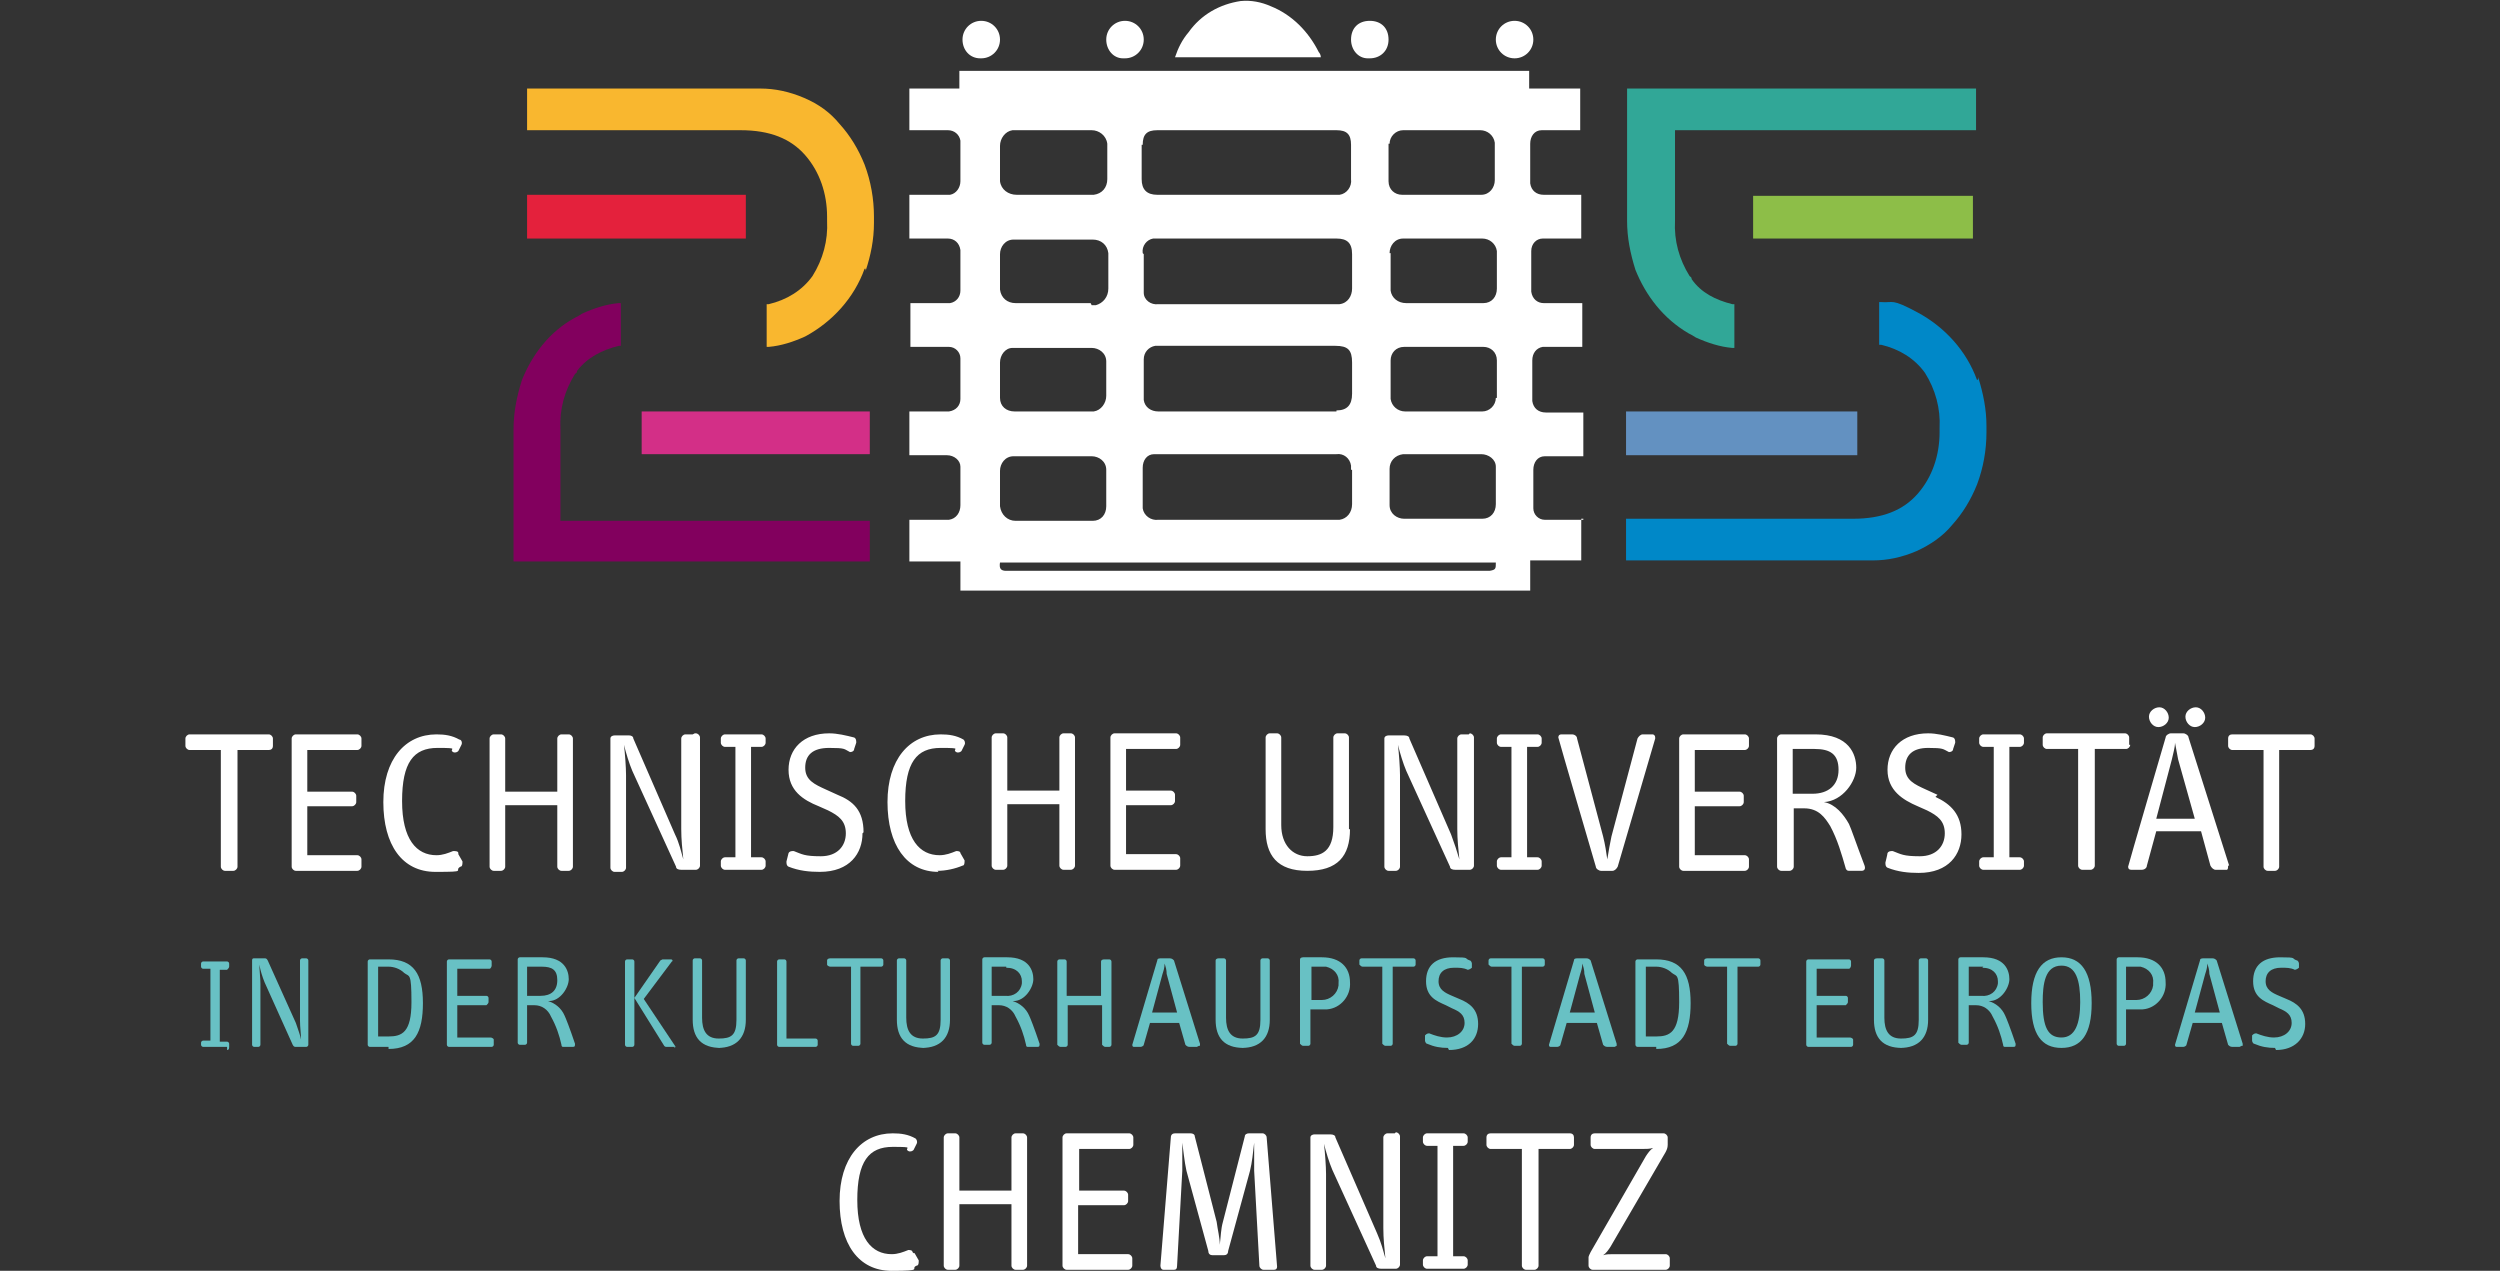 <?xml version="1.0" encoding="UTF-8" standalone="no"?>
<svg
   id="Ebene_2"
   data-name="Ebene 2"
   version="1.1"
   viewBox="0 0 240 122"
   width="240"
   height="122"
   preserveAspectRatio="xMinYMin meet"
   xmlns="http://www.w3.org/2000/svg"
   xmlns:svg="http://www.w3.org/2000/svg">
  <rect x="0" y="0" width="240" height="122" fill="#333333" stroke="none"/>
  <defs
     id="defs280">
    <style
       id="style278">
      .cls-1 {
        fill: #8dbe48;
      }

      .cls-1, .cls-2, .cls-3, .cls-4, .cls-5, .cls-6, .cls-7, .cls-8, .cls-9, .cls-10 {
        stroke-width: 0px;
      }

      .cls-2 {
        fill: #82005e;
      }

      .cls-3 {
        fill: #68c1c4;
      }

      .cls-4 {
        fill: #f9b72f;
      }

      .cls-5 {
        fill: #6391c1;
      }

      .cls-6 {
        fill: #31a797;
      }

      .cls-7 {
        fill: #d32f87;
      }

      .cls-8 {
        fill: #fff;
      }

      .cls-9 {
        fill: #0088c8;
      }

      .cls-10 {
        fill: #e4213c;
      }
    </style>
  </defs>
  <path
     class="cls-8"
     d="M210.7,69.8c.5,0,1-.4,1-.9s-.4-1-.9-1-1,.4-1,.9.4,1,.9,1h0ZM150.9,70.5h-1c-.2,0-.3.1-.3.3h0c0,.1,3.6,12.4,3.6,12.4,0,.2.3.4.5.4h1.1c.2,0,.4-.2.5-.4l3.6-12.3c0-.2,0-.3-.2-.4h-1c-.2,0-.4.2-.5.4l-2.5,9.4c-.1.5-.3,1.5-.4,2.2-.1-.7-.2-1.4-.4-2.2l-2.5-9.4c0-.2-.2-.4-.5-.4h0ZM207.2,69.8c.5,0,1-.4,1-.9s-.4-1-.9-1-1,.4-1,.9.4,1,.9,1h0ZM204.4,71.5v-.7c0-.2-.2-.4-.4-.4h-7.5c-.2,0-.4.2-.4.4h0v.7c0,.2.2.4.4.4h3v11.2c0,.2.2.4.4.4h.8c.2,0,.4-.2.4-.4v-11.2h3c.2,0,.4-.2.4-.4h0ZM167.5,70.5h-5.9c-.2,0-.4.2-.4.4h0v12.3c0,.2.2.4.4.4h5.9c.2,0,.4-.2.4-.4v-.7c0-.2-.2-.4-.4-.4h-4.8v-4.7h4.3c.2,0,.4-.2.4-.4h0v-.6c0-.2-.2-.4-.4-.4h-4.3v-4h4.8c.2,0,.4-.2.4-.4h0v-.7c0-.2-.2-.4-.4-.4h0ZM82.9,79.9c0-2.1-1-3-2.5-3.6l-1.1-.5c-1.1-.5-2-.9-2-2.1s.7-1.9,2.3-1.9,1.4.1,2,.4c.2,0,.4-.1.4-.3l.2-.6c0-.2,0-.4-.2-.5-.8-.2-1.6-.4-2.4-.4-2.5,0-3.9,1.5-3.9,3.5s1.4,2.9,2.9,3.5l.9.4c1,.5,1.7,1,1.7,2.2s-.8,2.2-2.4,2.2-1.8-.2-2.6-.5c-.2,0-.4,0-.5.2h0c0,0-.2.8-.2.8,0,.2,0,.4.2.5h0c1,.4,2,.5,3,.5,2.9,0,4.1-1.8,4.1-3.7h0ZM179,83.1c.1.3,0,.5-.3.5h-1.1c-.2,0-.3,0-.4-.2-.4-1.4-.8-2.8-1.5-4.1-.5-.8-1.1-1.7-2.5-1.7h-1v5.6c0,.2-.2.4-.4.4h-.8c-.2,0-.4-.2-.4-.4v-12.3c0-.2.2-.4.4-.4h3.3c3.2,0,3.9,1.9,3.9,3.2s-1.3,3.2-3.1,3.3h0c1.1.2,1.9,1.2,2.4,2.1.2.4.7,1.9,1.5,4h0ZM174,76.2c1.5,0,2.5-.8,2.5-2.3s-.8-2-2.3-2h-2.1v4.3h1.9ZM129.5,79.6v-8.8c0-.2-.2-.4-.4-.4h-.7c-.2,0-.4.2-.4.4h0v8.6c0,2.3-1.1,2.8-2.5,2.8s-2.5-1.1-2.5-3v-8.4c0-.2-.2-.4-.4-.4h-.7c-.2,0-.4.2-.4.4h0v8.8c0,2.5,1.1,4,4,4s4.1-1.4,4.1-4h0ZM141,70.5h-.7c-.2,0-.4.2-.4.4h0v8.7c0,1,.1,1.9.2,2.9-.2-.7-.5-1.6-.8-2.4l-4-9.2c0-.2-.2-.3-.5-.3h-1.5c-.2,0-.4.1-.4.3h0v12.3c0,.2.2.4.4.4h.7c.2,0,.4-.2.4-.4v-8.8c0-.7-.1-2.1-.2-2.9.2.8.5,1.8.8,2.5l4.2,9.2c0,.2.2.3.5.3h1.4c.2,0,.4-.2.4-.4v-12.3c0-.2-.2-.4-.4-.4h0ZM221.9,70.5h-7.6c-.2,0-.4.1-.4.4h0v.7c0,.2.2.4.4.4h3v11.2c0,.2.2.4.4.4h.7c.2,0,.4-.2.4-.4v-11.2h3c.2,0,.4-.1.4-.4h0v-.7c0-.2-.2-.4-.4-.4h0ZM186,76.3l-1.1-.5c-1.1-.5-2-.9-2-2.1s.7-1.9,2.2-1.9,1.4.1,2,.4c.2,0,.4-.1.4-.3l.2-.6c0-.2,0-.4-.2-.5-.8-.2-1.6-.4-2.4-.4-2.5,0-3.9,1.5-3.9,3.5s1.5,2.9,2.9,3.5l.9.4c1,.5,1.7,1,1.7,2.2s-.8,2.2-2.4,2.2-1.8-.2-2.6-.5c-.2,0-.4,0-.5.2h0c0,.1-.2.9-.2.9,0,.2,0,.4.2.5h0c1,.4,2,.5,3,.5,2.9,0,4.1-1.8,4.1-3.7s-1-2.9-2.5-3.6h0ZM213.9,83.1c0,.2,0,.3-.1.4h-1.1c-.2,0-.4-.2-.5-.4l-.9-3.3h-4.3l-.9,3.3c0,.2-.2.4-.5.4h-1c-.2,0-.3-.1-.3-.3h0c0-.1,3.6-12.4,3.6-12.4,0-.2.3-.4.5-.4h1.2c.2,0,.5.2.5.4l3.9,12.3h0ZM210.7,78.6l-1.6-5.7c-.1-.5-.2-1.1-.3-1.6,0,.5-.2,1.1-.3,1.6l-1.5,5.7h3.7ZM194,70.5h-3.6c-.2,0-.4.2-.4.4h0v.4c0,.2.2.4.4.4h1v10.6h-1c-.2,0-.4.2-.4.4h0v.4c0,.2.2.4.4.4h3.5c.2,0,.4-.2.4-.4h0v-.4c0-.2-.2-.4-.4-.4h-1v-10.6h1c.2,0,.4-.2.4-.4h0v-.4c0-.2-.2-.4-.4-.4h0ZM54.6,70.5h-.7c-.2,0-.4.2-.4.4h0v5.1h-5v-5.1c0-.2-.2-.4-.4-.4h-.7c-.2,0-.4.2-.4.4h0v12.3c0,.2.2.4.4.4h.7c.2,0,.4-.2.4-.4v-5.9h5v5.9c0,.2.2.4.4.4h.7c.2,0,.4-.2.4-.4v-12.3c0-.2-.2-.4-.4-.4h0ZM102.1,83.5h.7c.2,0,.4-.2.4-.4v-12.3c0-.2-.2-.4-.4-.4h-.7c-.2,0-.4.2-.4.4h0v5.1h-5v-5.1c0-.2-.2-.4-.4-.4h-.7c-.2,0-.4.2-.4.4h0v12.3c0,.2.2.4.4.4h.7c.2,0,.4-.2.4-.4v-5.9h5v5.9c0,.2.2.4.4.4h0ZM25.7,70.5h-7.5c-.2,0-.4.2-.4.4h0v.7c0,.2.2.4.4.4h3v11.2c0,.2.2.4.4.4h.8c.2,0,.4-.2.4-.4v-11.2h3c.2,0,.4-.1.4-.4h0v-.7c0-.2-.2-.4-.4-.4h0ZM90,83.6c.8,0,1.7-.2,2.4-.5.2,0,.2-.3.2-.5h0l-.4-.7c0-.2-.3-.2-.4-.2h0c-.5.2-1,.4-1.6.4-1.9,0-3.3-1.5-3.3-5.2s1.1-5.1,3.4-5.1,1,.1,1.5.4c.2.1.4,0,.5-.1h0l.3-.6c.1-.2,0-.4-.1-.5h0c-.7-.4-1.4-.5-2.2-.5-3,0-5.1,2.4-5.1,6.5s1.8,6.7,4.9,6.7h0ZM112.9,71.9c.2,0,.4-.2.4-.4h0v-.7c0-.2-.2-.4-.4-.4h-5.9c-.2,0-.4.2-.4.4h0v12.3c0,.2.2.4.4.4h5.9c.2,0,.4-.2.4-.4v-.7c0-.2-.2-.4-.4-.4h-4.8v-4.7h4.3c.2,0,.4-.2.4-.4h0v-.6c0-.2-.2-.4-.4-.4h-4.3v-4h4.8ZM147.6,71.7c.2,0,.4-.2.4-.4h0v-.4c0-.2-.2-.4-.4-.4h-3.5c-.2,0-.4.2-.4.4h0v.4c0,.2.2.4.4.4h1v10.6h-1c-.2,0-.4.2-.4.4h0v.4c0,.2.2.4.4.4h3.5c.2,0,.4-.2.4-.4h0v-.4c0-.2-.2-.4-.4-.4h-1v-10.6h1ZM73.1,70.5h-3.5c-.2,0-.4.2-.4.4h0v.4c0,.2.2.4.4.4h1v10.6h-1c-.2,0-.4.2-.4.4h0v.4c0,.2.2.4.4.4h3.5c.2,0,.4-.2.4-.4h0v-.4c0-.2-.2-.4-.4-.4h-1v-10.6h1c.2,0,.4-.2.4-.4h0v-.4c0-.2-.2-.4-.4-.4h0ZM66.5,70.5h-.7c-.2,0-.4.2-.4.4v8.7c0,1,.1,1.9.2,2.9-.2-.7-.4-1.6-.8-2.4l-4-9.2c0-.2-.2-.3-.4-.3h-1.4c-.2,0-.4.1-.4.3h0v12.4c0,.2.2.4.4.4h.7c.2,0,.4-.2.4-.4v-8.9c0-.7-.1-2.1-.2-2.9.2.8.5,1.8.8,2.5l4.2,9.2c0,.2.2.3.5.3h1.4c.2,0,.4-.2.4-.4v-12.3c0-.2-.2-.4-.4-.4h-.1ZM44,81.9c0-.2-.3-.2-.5-.2h0c-.5.2-1,.4-1.6.4-1.9,0-3.3-1.5-3.3-5.2s1.1-5.1,3.4-5.1,1,.1,1.5.4c.2.1.4,0,.5-.1h0l.3-.6c.1-.2,0-.5-.2-.5h0c-.7-.4-1.4-.5-2.2-.5-3,0-5.1,2.4-5.1,6.5s1.8,6.7,5,6.7,1.7-.1,2.4-.5c.2,0,.2-.3.2-.5h0l-.4-.7h0ZM34.3,70.5h-5.9c-.2,0-.4.2-.4.4h0v12.3c0,.2.2.4.4.4h5.9c.2,0,.4-.2.4-.4v-.7c0-.2-.2-.4-.4-.4h-4.8v-4.7h4.3c.2,0,.4-.2.4-.4h0v-.6c0-.2-.2-.4-.4-.4h-4.3v-4h4.8c.2,0,.4-.2.4-.4h0v-.7c0-.2-.2-.4-.4-.4h-.1Z"
     id="path282" />
  <path
     class="cls-8"
     d="M87.6,120.2c0-.2-.3-.2-.4-.2h0c-.5.2-1,.4-1.6.4-1.9,0-3.3-1.5-3.3-5.2s1.1-5.1,3.4-5.1,1,.1,1.5.4c.2.1.4,0,.5-.1h0l.3-.6c.1-.2,0-.4-.1-.5h0c-.7-.4-1.4-.5-2.2-.5-3,0-5.1,2.4-5.1,6.5s1.8,6.7,5,6.7,1.7-.2,2.4-.5c.2,0,.2-.3.2-.5h0l-.4-.7h-.1Z"
     id="path284" />
  <path
     class="cls-8"
     d="M108.3,108.8h-5.9c-.2,0-.4.2-.4.4h0v12.3c0,.2.2.4.4.4h5.9c.2,0,.4-.2.4-.4v-.7c0-.2-.2-.4-.4-.4h-4.8v-4.7h4.4c.2,0,.4-.2.4-.4h0v-.6c0-.2-.2-.4-.4-.4h-4.3v-4h4.8c.2,0,.4-.2.4-.4h0v-.7c0-.2-.2-.4-.4-.4h0Z"
     id="path286" />
  <path
     class="cls-8"
     d="M98.2,108.8h-.7c-.2,0-.4.2-.4.4h0v5.1h-5v-5.1c0-.2-.2-.4-.4-.4h-.7c-.2,0-.4.2-.4.4h0v12.3c0,.2.2.4.4.4h.7c.2,0,.4-.2.4-.4v-5.9h5v5.9c0,.2.2.4.4.4h.7c.2,0,.4-.2.4-.4v-12.3c0-.2-.2-.4-.4-.4h0Z"
     id="path288" />
  <path
     class="cls-8"
     d="M140.5,108.8h-3.5c-.2,0-.4.2-.4.4h0v.4c0,.2.2.4.4.4h1v10.6h-1c-.2,0-.4.2-.4.4h0v.4c0,.2.2.4.4.4h3.5c.2,0,.4-.2.4-.4h0v-.4c0-.2-.2-.4-.4-.4h-1v-10.6h1c.2,0,.4-.2.4-.4h0v-.4c0-.2-.2-.4-.4-.4h.1Z"
     id="path290" />
  <path
     class="cls-8"
     d="M150.6,108.8h-7.5c-.2,0-.4.1-.4.4h0v.7c0,.2.2.4.4.4h3v11.2c0,.2.2.4.4.4h.8c.2,0,.4-.2.4-.4v-11.2h3c.2,0,.4-.2.4-.4h0v-.7c0-.2-.1-.4-.4-.4h0Z"
     id="path292" />
  <path
     class="cls-8"
     d="M121.3,108.8h-1.4c-.2,0-.4.1-.4.3l-2.1,8.2c-.2.7-.2,1.4-.3,2.2,0-.7-.2-1.4-.3-2.2l-2.1-8.2c0-.2-.2-.3-.4-.3h-1.5c-.2,0-.4.1-.4.4l-1,12.3c0,.2.1.4.3.4h1c.2,0,.3-.1.3-.4l.5-9.1v-2.7c.1.7.2,1.8.4,2.7l2.1,7.7c0,.3.2.4.4.4h1.1c.2,0,.4-.1.4-.4l2.1-7.7c.2-.8.3-1.8.4-2.7,0,.7,0,2.2,0,2.7l.5,9.1c0,.2.2.4.4.4h1c.2,0,.3-.1.3-.3l-1-12.4c0-.2-.2-.4-.4-.4h0Z"
     id="path294" />
  <path
     class="cls-8"
     d="M133.9,108.8h-.7c-.2,0-.4.2-.4.4v8.7c0,1,.1,1.9.2,2.9-.2-.7-.4-1.5-.8-2.4l-4-9.2c0-.2-.2-.3-.5-.3h-1.5c-.2,0-.4.1-.4.3h0v12.3c0,.2.2.4.4.4h.7c.2,0,.4-.2.4-.4v-8.8c0-.7-.1-2.1-.2-2.9.2.8.5,1.8.8,2.5l4.2,9.2c0,.2.2.3.5.3h1.4c.2,0,.4-.2.4-.4v-12.3c0-.2-.2-.4-.4-.4h0Z"
     id="path296" />
  <path
     class="cls-8"
     d="M159.9,120.4h-5c-.4,0-.7,0-1,.1.3-.2.5-.5.7-.8l5.3-9.1c.1-.2.2-.4.2-.7v-.7c0-.2-.2-.4-.4-.4h-6.6c-.2,0-.4.1-.4.4h0v.7c0,.2.2.4.4.4h4.5c.4,0,.8,0,1.1-.1-.3.2-.5.5-.7.8l-5.3,9.2c-.1.2-.2.4-.2.5v.8c0,.2.2.4.4.4h7c.2,0,.4-.2.4-.4v-.7c0-.2-.2-.4-.4-.4h0Z"
     id="path298" />
  <path
     class="cls-3"
     d="M21.8,100.5h-2.3c-.1,0-.2-.1-.2-.2h0v-.2c0-.1.1-.2.2-.2h.7v-6.9h-.7c-.1,0-.2-.1-.2-.2h0v-.3c0-.1.1-.2.2-.2h2.3c.1,0,.2.1.2.2h0v.3c0,.1-.1.2-.2.3h-.7v6.9h.7c.1,0,.2.1.2.2h0v.3c0,.1,0,.3-.2.3h0v-.2Z"
     id="path300" />
  <path
     class="cls-3"
     d="M29.3,100.5h-.9c-.1,0-.2,0-.3-.2l-2.7-6c-.2-.5-.4-1.1-.5-1.7,0,.5.1,1.3.1,1.8v5.9c0,.1-.1.2-.2.2h-.4c-.1,0-.2-.1-.2-.2v-8.1c0-.2.1-.2.2-.2h1c.1,0,.2,0,.3.2l2.7,6c.2.6.4,1.1.5,1.6,0-.5-.1-1.2-.1-1.8v-5.8c0-.1.1-.2.2-.2h.4c.1,0,.2.1.2.2h0v8.1c0,.1-.1.2-.2.2Z"
     id="path302" />
  <path
     class="cls-3"
     d="M37.3,100.5h-1.8c-.1,0-.2-.1-.2-.2v-8c0-.1.1-.2.2-.2h1.8c2.4,0,3.3,1.4,3.3,4.2s-.8,4.4-3.3,4.4h0ZM38.8,93.4c-.4-.4-1-.6-1.5-.6h-1v6.7h1c1.3,0,2.2-.4,2.2-3.3s-.2-2.4-.7-2.8h0Z"
     id="path304" />
  <path
     class="cls-3"
     d="M47.1,100.5h-4c-.1,0-.2-.1-.2-.2h0v-8c0-.1.1-.2.2-.2h3.9c.1,0,.2.1.2.2h0v.4c0,.1-.1.3-.2.3h-3.1v2.6h2.8c.1,0,.2.1.2.2h0v.4c0,.1-.1.2-.2.3h-2.8v3.1h3.2c.1,0,.3.1.3.2h0v.5c0,.1-.1.2-.2.2h0Z"
     id="path306" />
  <path
     class="cls-3"
     d="M54.9,100.5h-.8c-.1,0-.2,0-.2-.2-.2-.9-.5-1.8-1-2.7-.3-.7-.9-1.1-1.6-1.1h-.7v3.6c0,.1-.1.2-.2.2h-.5c-.1,0-.2-.1-.2-.2v-8c0-.1.1-.2.2-.2h2.2c2.1,0,2.5,1.3,2.5,2.1s-.8,2.1-1.9,2.1h-.1c.7.2,1.3.7,1.6,1.4.1.2.5,1.2,1,2.7,0,.2,0,.3-.2.3h0ZM52,92.8h-1.4v2.8h1.3c1,0,1.6-.5,1.6-1.5s-.5-1.3-1.5-1.3h0Z"
     id="path308" />
  <path
     class="cls-3"
     d="M64.8,100.5h-.8c-.1,0-.2,0-.3-.2l-2.8-4.5v4.5c0,.1-.1.2-.2.2h-.5c-.1,0-.2-.1-.2-.2v-8c0-.1.1-.2.2-.2h.5c.1,0,.2.1.2.2h0v3.5l2.5-3.6c0,0,.2-.1.2-.1h.8c.2,0,.2.2.1.2l-2.7,3.6,3,4.5c.1.1,0,.2-.1.2h0Z"
     id="path310" />
  <path
     class="cls-3"
     d="M69.2,100.6c-1.9,0-2.7-1-2.7-2.7v-5.7c0-.1.1-.2.2-.2h.5c.1,0,.2.1.2.2h0v5.5c0,1.2.4,2,1.6,2s1.7-.3,1.7-1.8v-5.7c0-.1.1-.2.2-.2h.5c.1,0,.2.1.2.2h0v5.7c0,1.7-.9,2.7-2.7,2.7h0Z"
     id="path312" />
  <path
     class="cls-3"
     d="M78.4,100.5h-3.6c-.1,0-.2-.1-.2-.2v-8c0-.1.1-.2.2-.2h.5c.1,0,.2.1.2.2h0v7.4h2.8c.1,0,.2.1.2.2v.4c0,.1-.1.2-.2.2h0Z"
     id="path314" />
  <path
     class="cls-3"
     d="M84.5,92.8h-1.9v7.4c0,.1-.1.2-.2.2h-.5c-.1,0-.2-.1-.2-.2v-7.4h-2c-.1,0-.3-.1-.3-.2h0v-.4c0-.1.1-.2.3-.2h4.9c.1,0,.2.1.2.2h0v.4c0,.1-.1.2-.2.2h0Z"
     id="path316" />
  <path
     class="cls-3"
     d="M88.8,100.6c-1.9,0-2.7-1-2.7-2.7v-5.7c0-.1.1-.2.2-.2h.5c.1,0,.2.1.2.2h0v5.5c0,1.2.4,2,1.6,2s1.7-.3,1.7-1.8v-5.7c0-.1.1-.2.2-.2h.5c.1,0,.2.1.2.2h0v5.7c0,1.7-.9,2.7-2.7,2.7h0Z"
     id="path318" />
  <path
     class="cls-3"
     d="M99.5,100.5h-.8c-.1,0-.2,0-.2-.2-.2-.9-.5-1.8-1-2.7-.3-.7-.9-1.1-1.6-1.1h-.7v3.6c0,.1-.1.2-.2.2h-.5c-.1,0-.2-.1-.2-.2v-8c0-.1.1-.2.2-.2h2.2c2.1,0,2.5,1.3,2.5,2.1s-.8,2.1-1.9,2.1h-.1c.7.2,1.3.7,1.6,1.4.1.2.5,1.2,1,2.7,0,.2,0,.3-.2.3h0ZM96.6,92.8h-1.4v2.8h1.3c.8.1,1.5-.4,1.6-1.2v-.2c0-.7-.5-1.3-1.5-1.3h0Z"
     id="path320" />
  <path
     class="cls-3"
     d="M106.6,100.5h-.5c-.1,0-.2-.1-.3-.2v-3.8h-3.3v3.8c0,.1-.1.2-.2.2h-.5c-.1,0-.2-.1-.3-.2h0v-8c0-.1.1-.2.2-.2h.5c.1,0,.2.1.2.2h0v3.3h3.3v-3.3c0-.1.1-.2.3-.2h.5c.1,0,.2.1.2.2h0v8c0,.1-.1.2-.2.2h0Z"
     id="path322" />
  <path
     class="cls-3"
     d="M114.9,100.5h-.7c-.2,0-.3-.1-.4-.2l-.6-2.1h-2.8l-.6,2.1c0,.1-.2.2-.3.2h-.6c-.1,0-.2,0-.2-.2h0c0,0,2.4-8.1,2.4-8.1,0-.2.2-.2.4-.2h.8c.2,0,.3.1.4.2l2.5,8c0,.1,0,.2,0,.2h-.1,0ZM112,93.5c0-.4-.1-.7-.2-1,0,.4-.1.7-.2,1l-1,3.7h2.4l-1-3.7h0Z"
     id="path324" />
  <path
     class="cls-3"
     d="M119.4,100.6c-1.9,0-2.7-1-2.7-2.7v-5.7c0-.1.1-.2.3-.2h.5c.1,0,.2.1.2.2h0v5.5c0,1.2.4,2,1.6,2s1.7-.3,1.7-1.8v-5.7c0-.1.1-.2.2-.2h.5c.1,0,.2.1.2.2h0v5.7c0,1.7-.9,2.7-2.7,2.7h0Z"
     id="path326" />
  <path
     class="cls-3"
     d="M126.8,96.9h-1v3.3c0,.1-.1.2-.2.2h-.5c-.1,0-.2-.1-.3-.2v-8.1c0-.1.1-.2.3-.2h1.8c1.8,0,2.7,1,2.7,2.4.1,1.3-.9,2.5-2.2,2.6h-.5ZM126.9,92.8h-1v3.2h1c.8,0,1.5-.6,1.6-1.4v-.2c.1-.8-.4-1.4-1.2-1.6h-.4Z"
     id="path328" />
  <path
     class="cls-3"
     d="M135.6,92.8h-1.9v7.4c0,.1-.1.2-.2.2h-.5c-.1,0-.2-.1-.3-.2v-7.4h-1.9c-.1,0-.2-.1-.3-.2h0v-.4c0-.1.1-.2.2-.2h5c.1,0,.2.1.2.2h0v.4c0,.1-.1.2-.2.2h0Z"
     id="path330" />
  <path
     class="cls-3"
     d="M139,100.6c-.7,0-1.3-.1-2-.4-.1,0-.2-.2-.2-.3h0v-.5c.1-.1.2-.2.4-.2h0c.5.2,1.1.4,1.7.4,1,0,1.7-.6,1.7-1.4s-.5-1.1-1.2-1.4l-.6-.3c-.9-.4-1.9-.8-1.9-2.3s.9-2.3,2.6-2.3,1,.1,1.6.3c.1,0,.2.2.2.3v.4c-.1.1-.3.2-.4.2-.4-.2-.8-.2-1.3-.2-1,0-1.5.5-1.5,1.3s.6,1.1,1.3,1.4l.7.3c1,.4,1.8,1,1.8,2.4s-.9,2.5-2.8,2.5h0Z"
     id="path332" />
  <path
     class="cls-3"
     d="M148,92.8h-1.9v7.4c0,.1-.1.2-.2.2h-.5c-.1,0-.2-.1-.3-.2h0v-7.4h-1.9c-.1,0-.2-.1-.3-.2h0v-.4c0-.1.1-.2.2-.2h5c.1,0,.2.1.2.2h0v.4c0,.1-.1.2-.2.2h0Z"
     id="path334" />
  <path
     class="cls-3"
     d="M155,100.5h-.7c-.2,0-.3-.1-.4-.2l-.6-2.1h-2.9l-.6,2.1c0,.1-.2.2-.3.2h-.6c-.1,0-.2,0-.2-.2h0c0,0,2.4-8.1,2.4-8.1,0-.2.2-.2.4-.2h.8c.2,0,.3.1.4.2l2.5,8c0,.1,0,.2,0,.2h0ZM152.1,93.5c0-.4-.1-.7-.2-1,0,.4-.1.7-.2,1l-1,3.7h2.4l-1-3.7h0Z"
     id="path336" />
  <path
     class="cls-3"
     d="M159,100.5h-1.8c-.1,0-.2-.1-.2-.2v-8c0-.1.1-.2.2-.2h1.8c2.4,0,3.3,1.4,3.3,4.2s-.8,4.4-3.3,4.4h0ZM160.5,93.4c-.4-.4-1-.6-1.5-.6h-1v6.7h1c1.3,0,2.2-.4,2.2-3.3s-.2-2.4-.7-2.8Z"
     id="path338" />
  <path
     class="cls-3"
     d="M168.7,92.8h-1.9v7.4c0,.1-.1.2-.2.2h-.5c-.1,0-.2-.1-.3-.2v-7.4h-1.9c-.1,0-.3-.1-.3-.2h0v-.4c0-.1.1-.2.3-.2h4.9c.1,0,.2.1.2.2h0v.4c0,.1-.1.2-.2.2h0Z"
     id="path340" />
  <path
     class="cls-3"
     d="M177.6,100.5h-4c-.1,0-.2-.1-.2-.2v-8c0-.1.1-.2.2-.2h3.9c.1,0,.2.1.2.2h0v.4c0,.1-.1.3-.2.3h-3.1v2.6h2.8c.1,0,.2.1.2.2h0v.4c0,.1-.1.2-.2.3h-2.8v3.1h3.2c.1,0,.3.1.3.2h0v.5c0,.1-.1.2-.2.2h0Z"
     id="path342" />
  <path
     class="cls-3"
     d="M182.6,100.6c-1.9,0-2.7-1-2.7-2.7v-5.7c0-.1.1-.2.3-.2h.5c.1,0,.2.1.2.2h0v5.5c0,1.2.4,2,1.6,2s1.7-.3,1.7-1.8v-5.7c0-.1.1-.2.2-.2h.5c.1,0,.2.1.2.2h0v5.7c0,1.7-.9,2.7-2.7,2.7h0Z"
     id="path344" />
  <path
     class="cls-3"
     d="M193.3,100.5h-.8c-.1,0-.2,0-.2-.2-.2-.9-.5-1.8-1-2.7-.3-.7-.9-1.1-1.6-1.1h-.7v3.6c0,.1-.1.2-.2.2h-.5c-.1,0-.2-.1-.3-.2h0v-8c0-.1.1-.2.2-.2h2.2c2.1,0,2.5,1.3,2.5,2.1s-.8,2.1-1.9,2.1h-.1c.7.2,1.3.7,1.6,1.4.1.2.5,1.2,1,2.7,0,.2,0,.3-.2.3h0ZM190.4,92.8h-1.4v2.8h1.2c.8.1,1.5-.4,1.6-1.2v-.2c0-.7-.5-1.3-1.5-1.3h0Z"
     id="path346" />
  <path
     class="cls-3"
     d="M197.9,100.6c-1.9,0-2.9-1.3-2.9-4.3s1-4.4,2.9-4.4,2.9,1.4,2.9,4.4-1,4.3-2.9,4.3ZM197.9,92.7c-1.6,0-1.8,1.8-1.8,3.5,0,2.4.5,3.4,1.8,3.4s1.8-1.3,1.8-3.4-.4-3.5-1.8-3.5h0Z"
     id="path348" />
  <path
     class="cls-3"
     d="M205.1,96.9h-1v3.3c0,.1-.1.2-.2.2h-.5c-.1,0-.2-.1-.2-.2v-8.1c0-.1.1-.2.2-.2h1.8c1.8,0,2.7,1,2.7,2.4.1,1.3-.9,2.5-2.2,2.6h-.5ZM205.1,92.8h-1v3.2h1c.8,0,1.5-.6,1.6-1.4v-.2c.1-.8-.4-1.4-1.2-1.6h-.4Z"
     id="path350" />
  <path
     class="cls-3"
     d="M215,100.5h-.7c-.2,0-.3-.1-.4-.2l-.6-2.1h-2.8l-.6,2.1c0,.1-.2.2-.3.2h-.6c-.1,0-.2,0-.2-.2h0c0,0,2.4-8.1,2.4-8.1,0-.2.2-.2.4-.2h.8c.2,0,.3.1.4.2l2.5,8c0,.1,0,.2,0,.2h-.1,0ZM212.1,93.5c0-.4-.1-.7-.2-1,0,.4-.1.7-.2,1l-1,3.7h2.4l-1-3.7h0Z"
     id="path352" />
  <path
     class="cls-3"
     d="M218.4,100.6c-.7,0-1.3-.1-2-.4-.1,0-.2-.2-.2-.3h0v-.5c.1-.1.2-.2.4-.2h0c.5.2,1.1.4,1.7.4,1,0,1.7-.6,1.7-1.4s-.5-1.1-1.2-1.4l-.6-.3c-.9-.4-1.9-.8-1.9-2.3s.9-2.3,2.6-2.3,1,.1,1.6.3c.1,0,.2.2.2.3v.4c-.1.1-.3.2-.4.2-.4-.2-.8-.2-1.3-.2-1,0-1.5.5-1.5,1.3s.6,1.1,1.3,1.4l.7.3c1,.4,1.8,1,1.8,2.4s-1,2.5-2.8,2.5h0Z"
     id="path354" />
  <path
     class="cls-8"
     d="M145.4,5.6c1,0,1.8-.8,1.8-1.8s-.8-1.8-1.8-1.8-1.8.8-1.8,1.8.8,1.8,1.8,1.8h0Z"
     id="path356" />
  <path
     class="cls-8"
     d="M152,49.9h-3.7c-.6,0-1.1-.5-1.1-1.1h0v-3.7c0-.7.4-1.3,1.1-1.3h3.7v-4.2h-3.6c-.7,0-1.2-.4-1.3-1.1v-3.9c0-.7.4-1.2,1-1.3h3.8v-4.2h-3.7c-.6,0-1.1-.4-1.2-1.1h0v-3.9c0-.7.5-1.2,1.1-1.2h3.7v-4.2h-3.6c-.7,0-1.2-.4-1.3-1.1v-3.8c0-.7.4-1.3,1.1-1.3h3.7v-4h-4.9v-1.7h-54.7v1.7h-4.8v4h3.7c.6,0,1.1.4,1.2,1v3.9c0,.6-.4,1.2-1,1.3h-3.9v4.2h3.7c.6,0,1.1.4,1.2,1.1h0v3.9c0,.6-.4,1.1-1,1.2h-3.8v4.2h3.7c.6,0,1.1.5,1.1,1.1h0v3.9c0,.6-.4,1.1-1.1,1.2h-3.8v4.2h3.6c.7,0,1.3.5,1.3,1.1v3.7c0,.7-.4,1.3-1.1,1.4h-3.8v4h4.9v2.8h54.7v-2.9h4.9v-4h.2ZM133.4,13.8c0-.7.6-1.3,1.3-1.3h7.4c.7,0,1.3.5,1.4,1.2v3.6c0,.7-.5,1.4-1.3,1.4h-7.6c-.7,0-1.3-.5-1.3-1.3h0v-3.6h0ZM133.4,24.3c0-.7.5-1.4,1.3-1.4h7.6c.7,0,1.3.5,1.4,1.2v3.6c0,.8-.5,1.4-1.3,1.4h-7.4c-.8,0-1.4-.5-1.5-1.2v-3.6h0ZM109.7,13.9c0-1,.4-1.4,1.4-1.4h17.2c1,0,1.4.4,1.4,1.4v3.3c.1.7-.4,1.4-1.1,1.5h-17.5c-1,0-1.5-.5-1.5-1.5v-3.3h0ZM109.7,24.3c-.1-.7.4-1.3,1-1.4h17.6c1,0,1.5.4,1.5,1.5v3.3c0,.7-.4,1.4-1.2,1.5h-17.4c-.7.1-1.4-.4-1.4-1.1v-3.7h0ZM128.3,39.5h-17.1c-.7,0-1.3-.4-1.4-1.1v-3.9c0-.7.5-1.2,1.1-1.3h17.3c1.2,0,1.6.4,1.6,1.6v3c0,1.1-.5,1.6-1.5,1.6h0ZM129.8,45.1v3.3c0,.8-.5,1.4-1.2,1.5h-17.4c-.7.1-1.4-.4-1.5-1.1v-3.9c0-.7.4-1.3,1.1-1.3h17.5c.7-.1,1.3.4,1.4,1.1v.4h0ZM96,14c0-.7.5-1.4,1.2-1.5h7.6c.7,0,1.4.5,1.5,1.3v3.4c0,.8-.5,1.4-1.3,1.5h-7.4c-.8,0-1.5-.5-1.6-1.3v-3.4h0ZM104.7,29.1h-7.2c-.8,0-1.4-.5-1.5-1.3v-3.4c0-.7.5-1.4,1.3-1.4h7.6c.8,0,1.4.5,1.5,1.3v3.4c0,.8-.5,1.4-1.2,1.6h-.4ZM106.2,34.8v3.2c0,.7-.5,1.4-1.2,1.5h-7.6c-.8,0-1.4-.5-1.4-1.3v-3.4c0-.7.5-1.4,1.2-1.4h7.6c.7,0,1.4.5,1.4,1.3v.2h0ZM96,45.2c0-.7.5-1.4,1.3-1.4h7.5c.7,0,1.4.5,1.4,1.3h0v3.5c0,.8-.5,1.4-1.3,1.4h-7.4c-.8,0-1.4-.6-1.5-1.4v-3.4h0ZM143,54.8h-46.4c-.5,0-.7-.2-.6-.8h47.6c0,.6,0,.7-.6.8ZM133.4,48.5v-3.5c0-.7.5-1.3,1.3-1.4h7.5c.7,0,1.4.5,1.4,1.2v3.6c0,.8-.5,1.4-1.3,1.4h-7.5c-.7,0-1.4-.5-1.4-1.3h0c0-.1,0,0,0,0ZM143.6,38.2c0,.7-.6,1.3-1.3,1.3h-7.4c-.7,0-1.3-.5-1.4-1.2h0v-3.7c0-.7.5-1.3,1.3-1.3h7.6c.7,0,1.3.5,1.3,1.3h0v3.6h0Z"
     id="path358" />
  <path
     class="cls-8"
     d="M131.5,5.6c1,0,1.8-.7,1.8-1.8s-.7-1.8-1.8-1.8-1.8.7-1.8,1.8h0c0,1,.7,1.8,1.6,1.8h.1Z"
     id="path360" />
  <path
     class="cls-8"
     d="M94.2,5.6c1,0,1.8-.8,1.8-1.8s-.8-1.8-1.8-1.8-1.8.8-1.8,1.8.7,1.8,1.7,1.8h.1Z"
     id="path362" />
  <path
     class="cls-8"
     d="M108,5.6c1,0,1.8-.8,1.8-1.8s-.8-1.8-1.8-1.8-1.8.8-1.8,1.8.7,1.8,1.6,1.8h.2Z"
     id="path364" />
  <path
     class="cls-8"
     d="M126.6,5c-1-2-2.6-3.6-4.6-4.4-.9-.4-1.9-.6-2.9-.5-2,.3-3.8,1.3-5,3-.6.7-1,1.5-1.3,2.4h14c0-.2-.1-.4-.2-.5h0Z"
     id="path366" />
  <path
     class="cls-9"
     d="M189.8,36.5c-1-2.8-3.1-5.1-5.7-6.5s-2.3-.9-3.5-1h-.2v4.1h.2c1.7.4,3.2,1.3,4.2,2.7,1,1.6,1.5,3.4,1.4,5.3v.4c0,2.2-.7,4.3-2.1,5.9-1.4,1.6-3.4,2.4-6.2,2.4h-21.8v4h23.7c1.4,0,2.8-.3,4.2-.9,1.3-.6,2.5-1.4,3.4-2.5,1-1.1,1.8-2.4,2.4-3.9.6-1.6.9-3.3.9-5v-.6c0-1.6-.3-3.1-.8-4.7v.2Z"
     id="path368" />
  <rect
     class="cls-1"
     x="168.3"
     y="18.8"
     width="21.1"
     height="4.1"
     id="rect370" />
  <path
     class="cls-6"
     d="M189.7,12.5v-4h-33.5v12.7c0,1.6.3,3.1.8,4.7,1,2.5,2.7,4.7,5.1,6.1h0c.2.1.4.2.7.4,1.1.5,2.3.9,3.5,1h.2v-4.2h-.2c-1.6-.4-3-1.1-3.9-2.4h0c0-.2-.1-.2-.2-.3-1-1.6-1.5-3.4-1.4-5.3v-8.7h29.1,0Z"
     id="path372" />
  <rect
     class="cls-5"
     x="156.1"
     y="39.5"
     width="22.2"
     height="4.2"
     id="rect374" />
  <path
     class="cls-4"
     d="M83,25.8c-1,2.8-3.1,5.1-5.7,6.5-1.1.5-2.3.9-3.5,1h-.2v-4.1h.2c1.7-.4,3.2-1.3,4.2-2.7,1-1.6,1.5-3.4,1.4-5.3v-.4c0-2.2-.7-4.3-2.1-5.9-1.4-1.6-3.4-2.4-6.2-2.4h-20.5v-4h22.4c1.4,0,2.8.3,4.2.9s2.5,1.4,3.4,2.5c1,1.1,1.8,2.4,2.4,3.9.6,1.6.9,3.3.9,5v.6c0,1.6-.3,3.1-.8,4.6v-.2Z"
     id="path376" />
  <rect
     class="cls-10"
     x="50.6"
     y="18.7"
     width="21"
     height="4.2"
     id="rect378" />
  <rect
     class="cls-7"
     x="61.6"
     y="39.5"
     width="21.9"
     height="4.1"
     id="rect380" />
  <path
     class="cls-2"
     d="M83.5,49.9v4h-34.2v-12.7c0-1.6.3-3.1.8-4.7,1-2.5,2.7-4.7,5.1-6h0c.2-.1.4-.2.7-.4,1.1-.5,2.3-.9,3.5-1h.2v4.1h-.2c-1.6.4-3,1.1-4,2.4h0c0,.2-.1.2-.2.3-1,1.6-1.5,3.4-1.4,5.3v8.8h29.7Z"
     id="path382" />
</svg>
